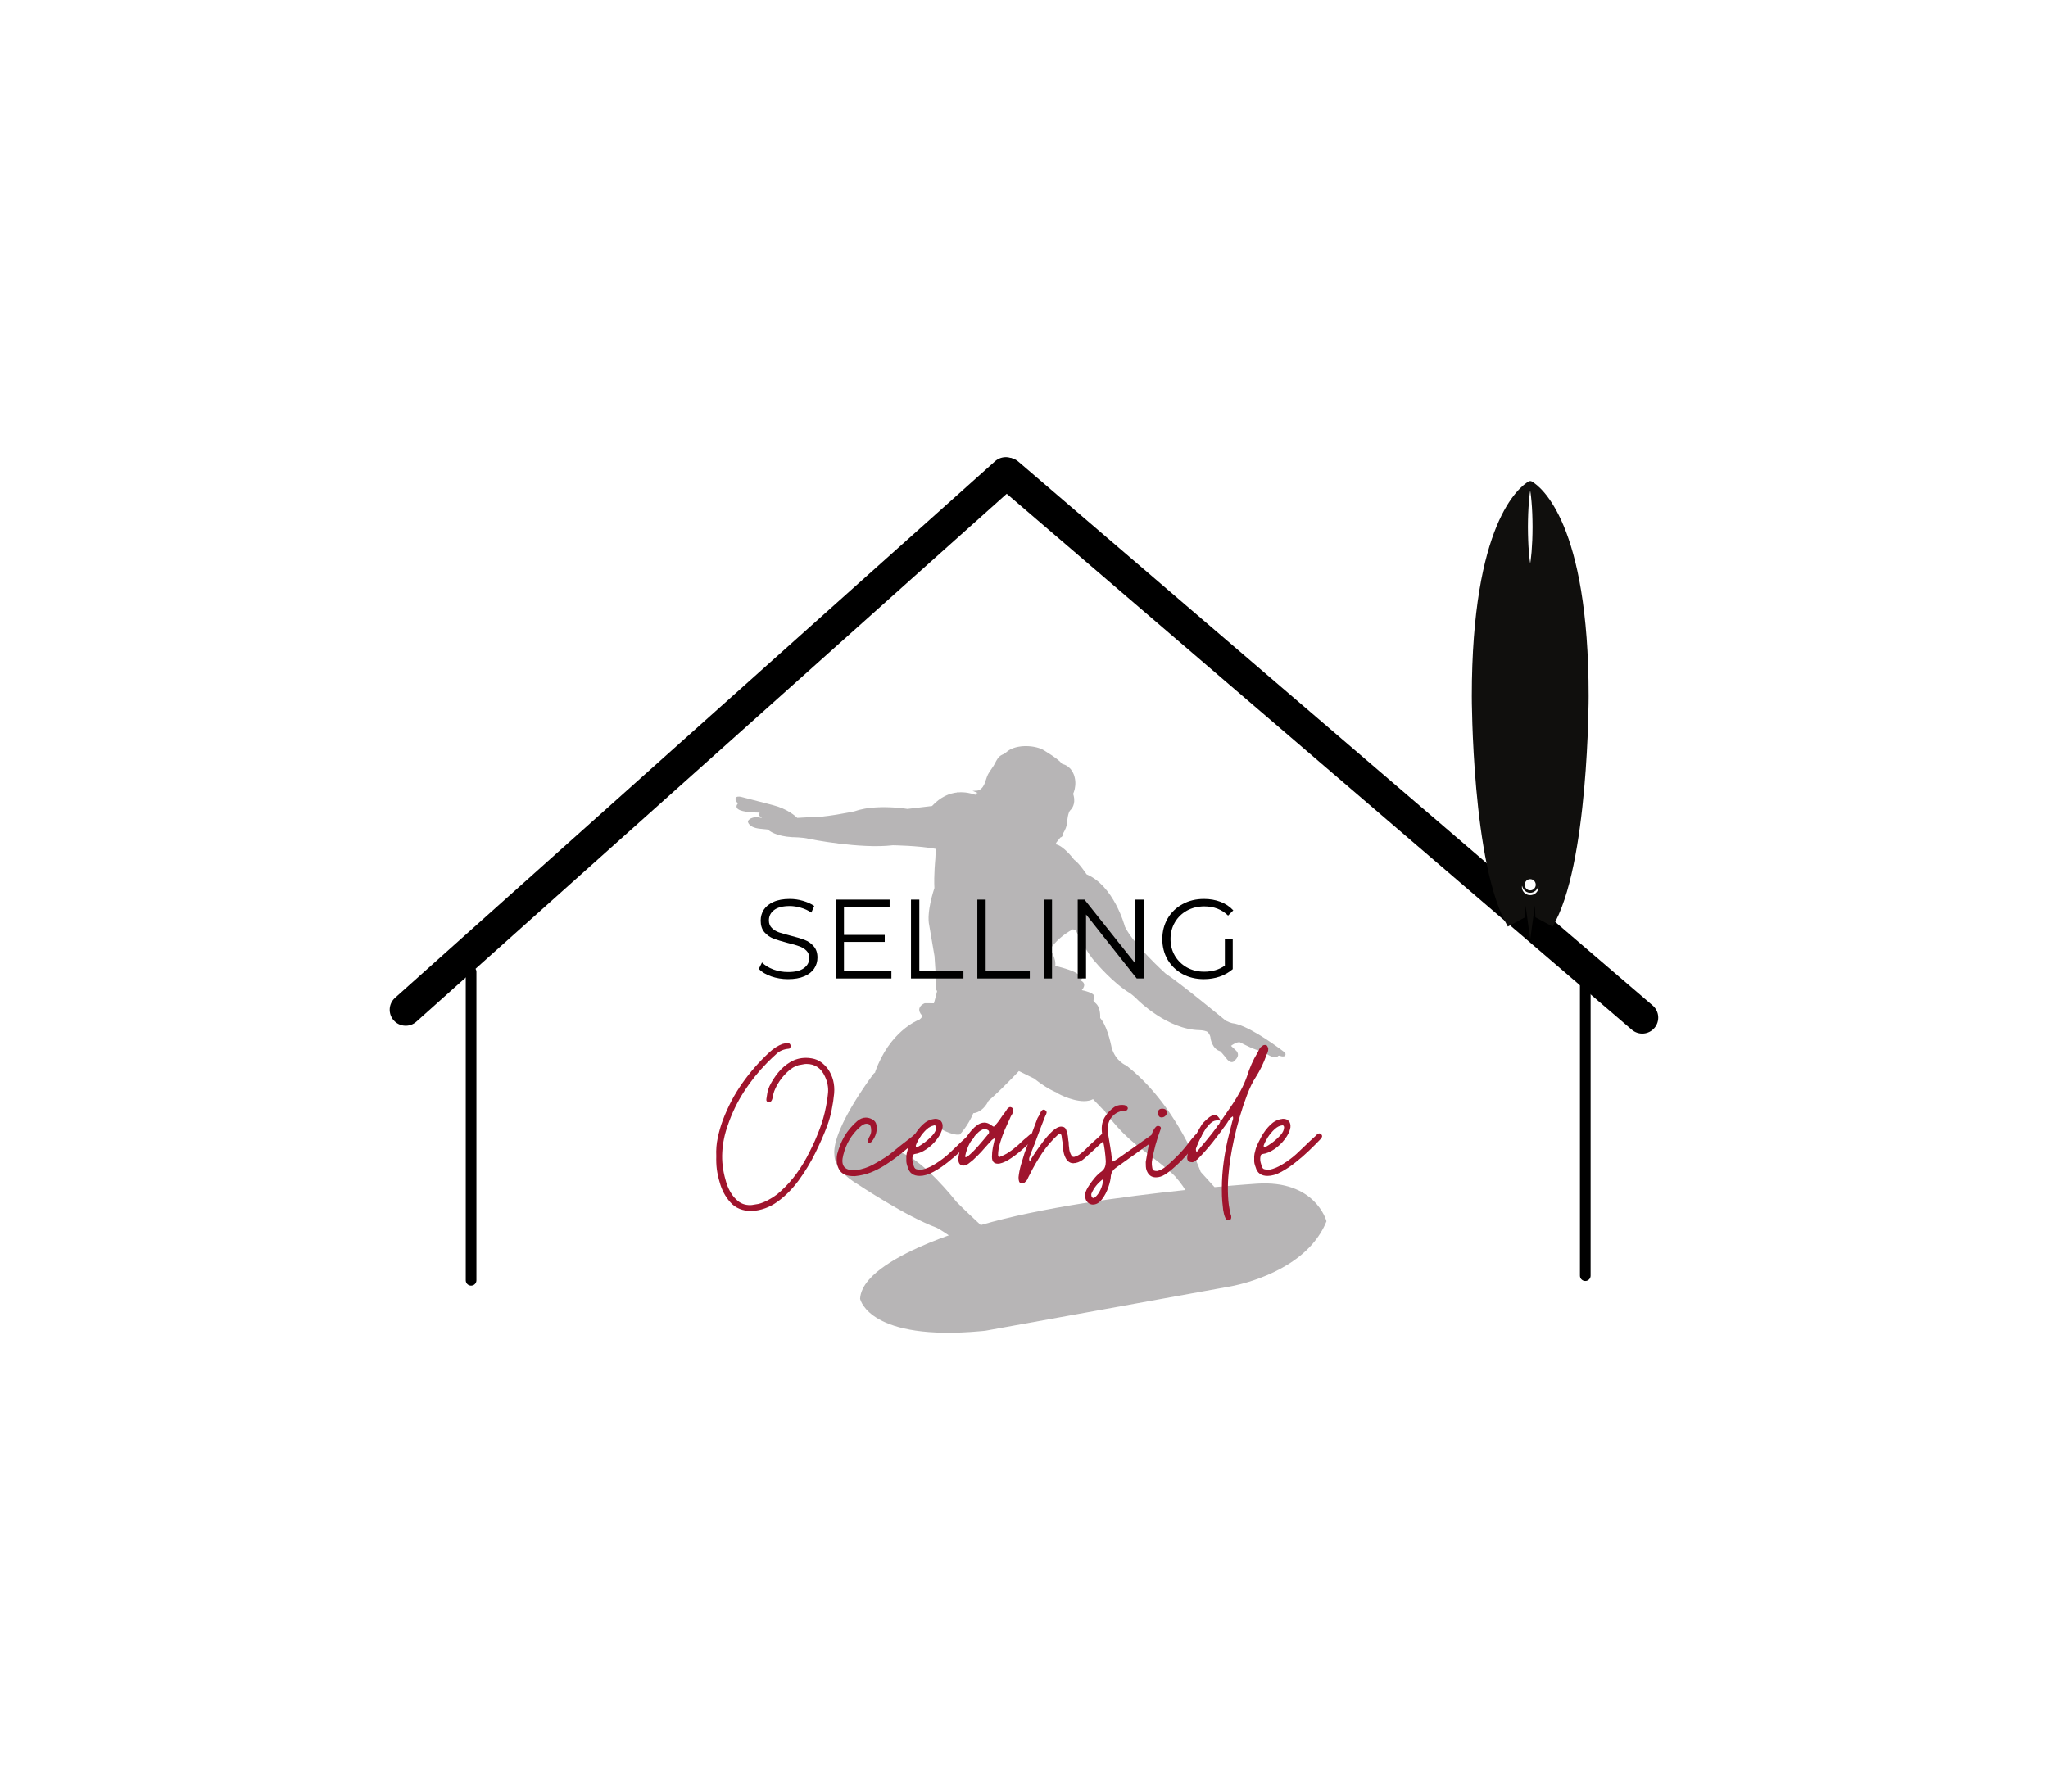 <svg xmlns="http://www.w3.org/2000/svg" xmlns:xlink="http://www.w3.org/1999/xlink" width="384" zoomAndPan="magnify" viewBox="0 0 288 252" height="336" preserveAspectRatio="xMidYMid meet" version="1.0"><defs><filter x="0%" y="0%" width="100%" height="100%" id="109969f47b"><feColorMatrix values="0 0 0 0 1 0 0 0 0 1 0 0 0 0 1 0 0 0 1 0" color-interpolation-filters="sRGB"/></filter><g/><mask id="15f6ed59f0"><g filter="url(#109969f47b)"><rect x="-28.8" width="345.6" fill="#000000" y="-25.2" height="302.4" fill-opacity="0.33"/></g></mask><clipPath id="0cb4f39f1c"><path d="M 0.32 0.648 L 83.57 0.648 L 83.57 84 L 0.32 84 Z M 0.32 0.648 " clip-rule="nonzero"/></clipPath><clipPath id="d3b4f8ecfe"><rect x="0" width="85" y="0" height="85"/></clipPath><clipPath id="c51903517f"><rect x="0" width="75" y="0" height="20"/></clipPath><clipPath id="c57497e44b"><path d="M 77 19 L 87.719 19 L 87.719 28 L 77 28 Z M 77 19 " clip-rule="nonzero"/></clipPath><clipPath id="9092457e6c"><rect x="0" width="88" y="0" height="43"/></clipPath><clipPath id="cad659ed3e"><path d="M 206.906 67.66 L 223.406 67.66 L 223.406 132.16 L 206.906 132.16 Z M 206.906 67.66 " clip-rule="nonzero"/></clipPath></defs><rect x="-28.8" width="345.6" fill="#ffffff" y="-25.2" height="302.4" fill-opacity="1"/><rect x="-28.8" width="345.6" fill="#ffffff" y="-25.2" height="302.4" fill-opacity="1"/><path stroke-linecap="round" transform="matrix(0, -0.75, 0.75, 0, 65.498, 180.835)" fill="none" stroke-linejoin="miter" d="M 0.999 0.998 L 58.858 0.998 " stroke="#000000" stroke-width="2" stroke-opacity="1" stroke-miterlimit="4"/><path stroke-linecap="round" transform="matrix(0, -0.75, 0.75, 0, 222.179, 180.18)" fill="none" stroke-linejoin="miter" d="M 1.001 1.001 L 57.969 1.001 " stroke="#000000" stroke-width="2" stroke-opacity="1" stroke-miterlimit="4"/><path stroke-linecap="round" transform="matrix(0.559, -0.5, 0.5, 0.559, 53.874, 141.854)" fill="none" stroke-linejoin="miter" d="M 3 2.998 L 153.952 2.998 " stroke="#000000" stroke-width="6" stroke-opacity="1" stroke-miterlimit="4"/><g mask="url(#15f6ed59f0)"><g transform="matrix(1, 0, 0, 1, 103, 104)"><g clip-path="url(#d3b4f8ecfe)"><g clip-path="url(#0cb4f39f1c)"><path fill="#231f20" d="M 31.969 55.574 L 32 55.543 C 32.02 55.523 33.125 54.363 33.875 52.578 C 33.926 52.574 34 52.566 34.102 52.543 C 34.543 52.445 35.395 52.086 36.02 50.82 C 36.105 50.746 36.195 50.668 36.285 50.59 C 36.316 50.562 36.348 50.535 36.375 50.508 C 36.438 50.453 36.5 50.395 36.566 50.34 C 36.602 50.309 36.637 50.273 36.672 50.242 C 36.73 50.188 36.793 50.129 36.855 50.07 C 36.891 50.039 36.926 50.008 36.961 49.973 C 37.027 49.914 37.094 49.852 37.156 49.789 C 37.191 49.758 37.223 49.727 37.258 49.695 C 37.336 49.621 37.414 49.547 37.492 49.469 C 37.512 49.453 37.531 49.434 37.551 49.414 C 37.652 49.32 37.75 49.223 37.852 49.125 C 37.867 49.109 37.883 49.09 37.902 49.074 C 37.98 48.996 38.062 48.918 38.141 48.84 C 38.176 48.805 38.211 48.773 38.242 48.738 C 38.305 48.676 38.367 48.617 38.426 48.555 C 38.465 48.52 38.5 48.48 38.539 48.445 C 38.594 48.387 38.652 48.332 38.707 48.273 C 38.746 48.238 38.781 48.199 38.816 48.164 C 38.871 48.109 38.922 48.059 38.973 48.004 C 39.008 47.969 39.047 47.934 39.082 47.895 C 39.129 47.852 39.172 47.805 39.215 47.762 C 39.395 47.574 39.562 47.406 39.711 47.25 C 39.715 47.246 39.723 47.238 39.727 47.234 C 39.902 47.051 40.055 46.895 40.172 46.77 C 40.215 46.727 40.254 46.688 40.285 46.652 L 41.914 47.457 L 42.457 47.723 C 42.594 47.836 43.562 48.633 44.723 49.258 C 44.812 49.309 44.902 49.355 44.996 49.398 C 44.996 49.398 44.996 49.402 44.996 49.402 C 45.086 49.445 45.18 49.492 45.273 49.531 L 45.273 49.535 C 45.367 49.574 45.457 49.617 45.551 49.656 C 45.629 49.688 45.703 49.719 45.777 49.746 L 45.746 49.781 C 45.855 49.887 48.383 51.203 50.141 50.812 C 50.34 50.77 50.527 50.699 50.703 50.605 C 51.234 51.148 51.758 51.691 52.129 52.086 L 52.18 52.043 C 53.051 53.316 54.867 55.656 57.641 57.695 C 57.68 57.727 61.438 60.555 62.262 61.477 C 62.273 61.488 63.332 62.703 63.664 63.371 C 63.664 63.375 63.664 63.383 63.664 63.387 C 55.258 64.266 43.336 65.84 34.918 68.312 C 34.121 67.574 32.387 65.949 31.52 65.066 C 31.508 65.055 31.5 65.043 31.488 65.031 C 31.043 64.465 27.043 59.457 23.957 58.215 C 23.938 58.207 23.922 58.199 23.906 58.188 C 23.895 58.18 23.879 58.176 23.867 58.168 C 23.855 58.156 23.84 58.145 23.828 58.137 C 23.816 58.125 23.805 58.113 23.793 58.105 C 23.781 58.094 23.773 58.082 23.762 58.07 C 23.75 58.055 23.742 58.039 23.73 58.023 C 23.727 58.012 23.719 58 23.715 57.988 C 23.699 57.961 23.688 57.93 23.68 57.898 C 23.645 57.754 23.68 57.605 23.781 57.496 C 24.473 56.699 25.996 55.227 28.387 54.258 C 28.41 54.273 28.438 54.293 28.473 54.312 C 29 54.648 30.824 55.738 31.918 55.582 C 31.918 55.582 31.922 55.582 31.922 55.582 C 31.922 55.582 31.926 55.582 31.926 55.578 Z M 83.523 67.734 C 83.512 67.676 81.938 61.941 73.75 62.492 C 73.672 62.496 71.363 62.648 67.793 62.98 L 65.848 60.836 C 65.805 60.727 65.641 60.277 65.344 59.586 C 65.344 59.578 65.34 59.574 65.34 59.57 C 65.301 59.48 65.262 59.391 65.219 59.293 C 65.211 59.277 65.203 59.258 65.195 59.238 C 65.156 59.148 65.113 59.055 65.07 58.961 C 65.059 58.934 65.051 58.91 65.039 58.887 C 64.996 58.789 64.949 58.691 64.902 58.59 C 64.891 58.562 64.879 58.535 64.863 58.504 C 64.816 58.402 64.77 58.301 64.719 58.191 C 64.703 58.164 64.691 58.133 64.676 58.105 C 64.633 58.012 64.586 57.914 64.539 57.816 C 64.52 57.777 64.5 57.738 64.48 57.695 C 64.43 57.598 64.379 57.496 64.328 57.391 C 64.309 57.355 64.293 57.316 64.273 57.281 C 64.219 57.168 64.16 57.055 64.098 56.938 C 64.078 56.895 64.055 56.852 64.031 56.809 C 63.973 56.691 63.91 56.578 63.848 56.457 C 63.824 56.41 63.801 56.367 63.773 56.32 C 63.711 56.199 63.645 56.078 63.578 55.957 C 63.555 55.91 63.527 55.867 63.504 55.82 C 63.438 55.699 63.371 55.578 63.301 55.453 C 63.273 55.406 63.246 55.363 63.223 55.316 C 63.156 55.203 63.09 55.09 63.023 54.973 C 62.996 54.926 62.969 54.875 62.938 54.828 C 62.867 54.703 62.789 54.578 62.715 54.449 C 62.688 54.406 62.66 54.359 62.633 54.312 C 62.551 54.18 62.469 54.043 62.383 53.906 C 62.352 53.859 62.324 53.812 62.293 53.766 C 62.207 53.625 62.117 53.488 62.027 53.352 C 62 53.305 61.969 53.258 61.938 53.211 C 61.848 53.07 61.75 52.926 61.656 52.785 C 61.629 52.742 61.602 52.699 61.574 52.66 C 61.473 52.512 61.371 52.363 61.27 52.219 C 61.246 52.188 61.223 52.152 61.203 52.121 C 61.102 51.98 61 51.84 60.898 51.699 C 60.879 51.668 60.855 51.637 60.832 51.605 C 60.723 51.453 60.609 51.301 60.492 51.148 C 60.465 51.109 60.438 51.074 60.41 51.035 C 60.293 50.887 60.176 50.734 60.059 50.586 C 60.027 50.547 60 50.508 59.969 50.473 C 59.848 50.32 59.727 50.172 59.602 50.02 C 59.574 49.984 59.547 49.949 59.516 49.914 C 59.387 49.762 59.258 49.609 59.129 49.457 C 59.105 49.43 59.078 49.402 59.055 49.375 C 58.918 49.215 58.777 49.055 58.633 48.895 C 58.621 48.883 58.609 48.871 58.602 48.859 C 58.457 48.703 58.312 48.551 58.168 48.395 C 58.148 48.375 58.129 48.355 58.109 48.34 C 57.965 48.184 57.812 48.031 57.66 47.879 C 57.637 47.855 57.609 47.828 57.582 47.805 C 57.434 47.656 57.281 47.508 57.129 47.363 C 57.098 47.336 57.07 47.309 57.043 47.285 C 56.887 47.141 56.73 46.996 56.57 46.855 C 56.543 46.832 56.516 46.809 56.492 46.785 C 56.324 46.641 56.16 46.496 55.988 46.355 C 55.973 46.34 55.953 46.324 55.934 46.309 C 55.754 46.164 55.574 46.016 55.391 45.875 L 55.355 45.855 C 55.34 45.848 53.883 45.285 53.324 43.355 C 53.324 43.352 53.32 43.34 53.316 43.324 C 53.316 43.32 53.316 43.316 53.316 43.312 C 53.312 43.293 53.309 43.27 53.301 43.242 C 53.301 43.242 53.301 43.238 53.301 43.238 C 53.293 43.207 53.289 43.172 53.277 43.129 C 53.27 43.09 53.262 43.043 53.25 42.992 C 53.25 42.988 53.246 42.984 53.246 42.984 C 53.133 42.461 52.891 41.48 52.516 40.578 C 52.441 40.398 52.359 40.219 52.273 40.051 C 52.23 39.973 52.191 39.891 52.148 39.816 C 52.145 39.812 52.141 39.809 52.141 39.801 C 52.098 39.727 52.055 39.656 52.008 39.586 C 52.008 39.586 52.008 39.582 52.004 39.582 C 51.934 39.469 51.859 39.367 51.781 39.27 C 51.758 39.242 51.734 39.211 51.707 39.184 C 51.711 39.152 51.711 39.121 51.715 39.082 C 51.715 39.078 51.715 39.074 51.715 39.066 C 51.715 39.039 51.715 39.008 51.715 38.98 C 51.715 38.973 51.715 38.961 51.715 38.953 C 51.715 38.918 51.715 38.883 51.715 38.848 C 51.715 38.84 51.715 38.836 51.715 38.828 C 51.711 38.641 51.691 38.422 51.645 38.191 C 51.645 38.188 51.641 38.188 51.641 38.188 C 51.633 38.145 51.621 38.098 51.609 38.055 C 51.609 38.051 51.609 38.047 51.609 38.043 C 51.598 38.004 51.586 37.961 51.574 37.922 C 51.57 37.914 51.566 37.906 51.562 37.895 C 51.551 37.859 51.539 37.824 51.527 37.789 C 51.52 37.777 51.516 37.762 51.512 37.75 C 51.496 37.719 51.484 37.688 51.473 37.656 C 51.461 37.637 51.453 37.621 51.445 37.602 C 51.43 37.578 51.418 37.551 51.406 37.523 C 51.395 37.504 51.379 37.48 51.367 37.461 C 51.352 37.438 51.34 37.418 51.328 37.395 C 51.309 37.371 51.289 37.344 51.273 37.32 C 51.262 37.305 51.25 37.289 51.238 37.273 C 51.203 37.23 51.172 37.191 51.133 37.156 C 51.086 37.105 51.031 37.059 50.973 37.012 C 50.707 36.809 50.754 36.684 50.824 36.496 C 50.875 36.363 50.934 36.199 50.844 36.023 C 50.828 35.992 50.805 35.961 50.781 35.93 C 50.777 35.926 50.773 35.922 50.77 35.918 C 50.742 35.891 50.715 35.863 50.684 35.836 C 50.68 35.836 50.68 35.832 50.676 35.832 C 50.602 35.773 50.504 35.715 50.383 35.66 C 50.328 35.633 50.273 35.609 50.211 35.586 C 50.211 35.586 50.211 35.586 50.207 35.582 C 50.148 35.559 50.082 35.535 50.016 35.512 C 50.008 35.512 50.008 35.508 50 35.508 C 49.934 35.484 49.863 35.461 49.785 35.438 C 49.703 35.41 49.613 35.387 49.52 35.359 L 49.406 35.336 L 49.129 35.273 C 49.434 34.91 49.535 34.59 49.422 34.324 C 49.324 34.09 49.078 33.945 48.82 33.859 C 49.059 33.785 49.176 33.684 49.191 33.551 C 49.223 33.27 48.754 33.066 48.527 32.984 C 48.492 32.957 48.453 32.93 48.414 32.898 C 48.406 32.898 48.402 32.895 48.398 32.891 C 48.395 32.887 48.387 32.883 48.383 32.879 C 48.34 32.855 48.297 32.828 48.246 32.801 C 48.242 32.801 48.242 32.797 48.238 32.797 C 48.23 32.793 48.223 32.789 48.211 32.781 C 48.172 32.762 48.129 32.742 48.086 32.719 C 48.074 32.715 48.066 32.711 48.055 32.703 C 48.047 32.699 48.039 32.695 48.031 32.691 C 47.98 32.668 47.93 32.645 47.875 32.625 C 47.867 32.621 47.855 32.617 47.848 32.613 C 47.832 32.605 47.812 32.598 47.793 32.59 C 47.762 32.578 47.727 32.562 47.691 32.547 C 47.668 32.539 47.648 32.531 47.625 32.523 C 47.605 32.516 47.582 32.508 47.559 32.496 C 47.504 32.477 47.449 32.457 47.395 32.438 C 47.371 32.43 47.352 32.422 47.332 32.414 C 47.316 32.41 47.297 32.402 47.281 32.398 C 47.238 32.383 47.195 32.367 47.152 32.352 C 47.129 32.344 47.105 32.34 47.082 32.332 C 47.023 32.312 46.965 32.293 46.906 32.273 C 46.887 32.266 46.867 32.262 46.848 32.254 C 46.785 32.234 46.727 32.215 46.664 32.199 C 46.645 32.191 46.625 32.188 46.605 32.18 C 46.547 32.164 46.488 32.145 46.43 32.129 C 46.406 32.121 46.387 32.117 46.363 32.109 C 46.309 32.094 46.258 32.078 46.207 32.066 C 46.184 32.059 46.164 32.055 46.141 32.047 C 46.09 32.035 46.043 32.02 45.992 32.008 C 45.977 32.004 45.957 31.996 45.938 31.992 C 45.895 31.98 45.848 31.969 45.805 31.957 C 45.781 31.949 45.762 31.945 45.742 31.941 C 45.738 31.941 45.734 31.938 45.73 31.938 C 45.719 31.934 45.707 31.934 45.695 31.93 C 45.676 31.922 45.656 31.918 45.637 31.914 C 45.629 31.91 45.621 31.91 45.609 31.906 C 45.578 31.898 45.551 31.891 45.523 31.887 C 45.516 31.883 45.508 31.883 45.5 31.879 C 45.496 31.879 45.488 31.875 45.484 31.875 C 45.453 31.867 45.426 31.859 45.402 31.855 C 45.398 31.855 45.395 31.852 45.391 31.852 C 45.41 31.75 45.414 31.637 45.41 31.523 C 45.41 31.445 45.402 31.367 45.391 31.285 C 45.391 31.281 45.391 31.277 45.391 31.273 C 45.379 31.195 45.367 31.117 45.348 31.031 C 45.344 31.023 45.34 31.016 45.34 31.004 C 45.32 30.926 45.301 30.848 45.273 30.766 C 45.266 30.75 45.262 30.73 45.254 30.711 C 45.23 30.637 45.203 30.562 45.172 30.484 C 45.16 30.453 45.145 30.422 45.129 30.391 C 45.102 30.324 45.074 30.258 45.043 30.188 C 45.016 30.137 44.988 30.082 44.961 30.027 C 44.934 29.977 44.91 29.926 44.883 29.871 C 44.82 29.766 44.758 29.652 44.688 29.539 L 44.629 29.574 C 45.391 28.438 46.492 27.457 47.852 26.719 C 47.969 26.746 48.094 26.766 48.234 26.77 C 48.477 27.277 49.863 30.109 51.082 31.367 C 51.105 31.398 53.57 34.324 55.941 35.719 C 55.949 35.723 56.59 36.203 56.992 36.641 C 57.035 36.684 61.172 40.828 65.703 40.898 C 66.059 40.91 66.688 41 66.863 41.199 C 66.867 41.203 67.227 41.59 67.242 42.086 C 67.254 42.145 67.477 43.555 68.594 43.863 C 68.684 43.953 69.012 44.293 69.32 44.691 C 69.367 44.762 69.762 45.387 70.219 45.395 C 70.258 45.395 70.293 45.387 70.332 45.379 C 70.473 45.348 70.598 45.254 70.703 45.094 C 70.785 45.023 71.086 44.738 71.09 44.359 C 71.094 44.109 70.969 43.879 70.727 43.68 L 70.109 43.102 C 70.352 42.918 70.934 42.527 71.371 42.602 C 71.691 42.773 73.746 43.883 74.562 43.84 C 74.809 44.035 75.836 44.816 76.422 44.715 C 76.547 44.691 76.652 44.629 76.727 44.531 L 76.867 44.473 C 77.02 44.531 77.324 44.633 77.539 44.582 C 77.598 44.57 77.648 44.547 77.691 44.508 C 77.754 44.449 77.816 44.332 77.742 44.117 L 77.73 44.082 L 77.699 44.055 C 77.695 44.051 77.68 44.043 77.664 44.027 C 77.66 44.023 77.652 44.02 77.648 44.016 C 77.633 44.004 77.617 43.992 77.594 43.977 C 77.59 43.969 77.582 43.965 77.574 43.961 C 77.551 43.941 77.527 43.922 77.496 43.902 C 77.488 43.895 77.48 43.887 77.469 43.879 C 77.438 43.855 77.406 43.832 77.367 43.805 C 77.359 43.797 77.352 43.789 77.34 43.781 C 77.297 43.75 77.254 43.719 77.207 43.68 C 77.199 43.676 77.191 43.672 77.184 43.664 C 75.848 42.668 72.238 40.109 70.273 39.918 C 70.266 39.918 69.492 39.723 69.141 39.375 C 69.078 39.324 63.02 34.324 60.906 32.93 C 60.863 32.891 56.418 28.871 55.195 26.352 C 55.133 26.117 53.621 20.594 49.801 18.98 C 49.645 18.746 48.738 17.402 48.059 16.93 C 47.898 16.723 46.531 14.953 45.488 14.766 C 45.484 14.762 45.477 14.762 45.469 14.758 L 45.449 14.746 C 45.516 14.562 45.586 14.426 45.656 14.371 C 45.676 14.348 45.875 14.129 46.113 13.805 C 46.141 13.797 46.164 13.789 46.188 13.777 C 46.242 13.758 46.289 13.723 46.332 13.688 C 46.371 13.648 46.402 13.602 46.43 13.559 C 46.477 13.469 46.504 13.379 46.523 13.285 L 46.531 13.258 L 46.52 13.227 C 46.52 13.219 46.516 13.211 46.512 13.203 C 46.797 12.727 47.047 12.168 47.066 11.645 C 47.086 11.285 47.203 10.281 47.5 9.973 C 47.508 9.965 48.152 9.445 48.059 8.355 C 48.059 8.344 48.055 8.328 48.055 8.312 C 48.051 8.258 48.043 8.203 48.031 8.148 C 48.027 8.113 48.02 8.074 48.012 8.039 C 48.004 7.996 47.996 7.957 47.984 7.914 C 47.965 7.828 47.941 7.742 47.91 7.652 C 47.926 7.621 47.938 7.59 47.957 7.547 C 47.988 7.48 48.016 7.395 48.047 7.297 C 48.078 7.199 48.113 7.09 48.137 6.965 C 48.164 6.84 48.188 6.703 48.199 6.559 C 48.223 6.414 48.219 6.258 48.223 6.098 C 48.211 5.941 48.215 5.773 48.18 5.609 C 48.156 5.441 48.109 5.273 48.066 5.105 C 48.004 4.945 47.949 4.781 47.863 4.633 C 47.844 4.594 47.824 4.559 47.805 4.52 C 47.781 4.488 47.762 4.457 47.742 4.426 C 47.738 4.422 47.738 4.418 47.734 4.418 C 47.688 4.348 47.637 4.281 47.59 4.211 C 47.477 4.094 47.379 3.969 47.254 3.883 C 47.195 3.84 47.141 3.793 47.082 3.75 C 47.023 3.719 46.965 3.684 46.906 3.652 C 46.801 3.582 46.684 3.551 46.586 3.516 C 46.508 3.484 46.438 3.469 46.379 3.457 C 45.855 2.844 45.098 2.359 44.395 1.914 C 44.227 1.805 44.059 1.699 43.898 1.594 C 42.652 0.773 39.934 0.652 38.652 1.691 C 38.617 1.719 38.586 1.75 38.551 1.777 C 38.461 1.855 38.375 1.926 38.281 1.984 C 38.207 2.031 38.125 2.066 38.043 2.105 C 37.996 2.125 37.949 2.148 37.902 2.172 C 37.859 2.191 37.816 2.215 37.773 2.242 C 37.367 2.488 37.152 2.91 36.941 3.316 C 36.875 3.441 36.812 3.566 36.742 3.684 C 36.637 3.859 36.516 4.031 36.398 4.199 C 36.234 4.43 36.062 4.672 35.93 4.938 C 35.812 5.18 35.727 5.438 35.645 5.688 C 35.57 5.918 35.492 6.152 35.391 6.367 C 35.207 6.758 34.84 7.188 34.375 7.211 L 33.766 7.242 L 34.332 7.465 C 34.383 7.484 34.43 7.512 34.477 7.543 L 34.035 7.648 L 34.23 7.816 C 33.516 7.559 32.668 7.383 31.758 7.453 L 31.609 7.383 L 31.66 7.461 C 30.5 7.57 29.25 8.094 28.066 9.371 L 24.602 9.781 C 24.594 9.777 24.582 9.777 24.566 9.773 C 24.562 9.773 24.555 9.773 24.551 9.773 C 24.539 9.77 24.523 9.77 24.508 9.766 C 24.5 9.766 24.492 9.762 24.484 9.762 C 24.469 9.762 24.453 9.758 24.434 9.754 C 24.422 9.754 24.41 9.754 24.398 9.75 C 24.379 9.746 24.359 9.746 24.34 9.742 C 24.324 9.738 24.312 9.738 24.297 9.734 C 24.273 9.734 24.246 9.73 24.223 9.727 C 24.207 9.723 24.195 9.723 24.18 9.719 C 24.141 9.715 24.098 9.711 24.055 9.703 C 24.035 9.703 24.016 9.699 23.996 9.699 C 23.969 9.695 23.941 9.691 23.91 9.688 C 23.887 9.684 23.863 9.684 23.836 9.68 C 23.809 9.676 23.777 9.672 23.75 9.672 C 23.723 9.668 23.695 9.664 23.668 9.66 C 23.637 9.66 23.609 9.656 23.578 9.652 C 23.547 9.648 23.52 9.645 23.484 9.645 C 23.457 9.641 23.422 9.637 23.391 9.633 C 23.359 9.633 23.328 9.629 23.297 9.625 C 23.258 9.621 23.219 9.621 23.184 9.617 C 23.125 9.609 23.066 9.605 23.012 9.602 C 22.973 9.602 22.934 9.598 22.895 9.594 C 22.859 9.59 22.82 9.59 22.781 9.586 C 22.746 9.582 22.711 9.582 22.676 9.578 C 22.633 9.578 22.594 9.574 22.555 9.57 C 22.52 9.57 22.48 9.566 22.445 9.566 C 22.402 9.562 22.359 9.562 22.316 9.559 C 22.281 9.559 22.242 9.559 22.207 9.555 C 22.164 9.555 22.117 9.551 22.074 9.551 C 22.035 9.547 21.996 9.547 21.957 9.547 C 21.887 9.543 21.812 9.543 21.738 9.539 C 21.688 9.539 21.641 9.539 21.586 9.539 C 21.543 9.535 21.496 9.535 21.453 9.535 C 21.41 9.535 21.367 9.535 21.324 9.535 C 21.281 9.535 21.234 9.535 21.184 9.535 C 21.145 9.535 21.102 9.535 21.059 9.535 C 21.012 9.539 20.965 9.539 20.918 9.539 C 20.871 9.539 20.828 9.539 20.785 9.543 C 20.738 9.543 20.691 9.543 20.641 9.547 C 20.598 9.547 20.555 9.551 20.508 9.551 C 20.461 9.555 20.414 9.555 20.367 9.559 C 20.316 9.559 20.262 9.562 20.211 9.566 C 20.133 9.57 20.055 9.574 19.977 9.582 C 19.926 9.586 19.875 9.59 19.828 9.594 C 19.781 9.598 19.734 9.602 19.688 9.605 C 19.641 9.609 19.59 9.613 19.543 9.617 C 19.496 9.621 19.449 9.629 19.402 9.633 C 19.355 9.637 19.309 9.645 19.262 9.648 C 19.215 9.656 19.168 9.66 19.121 9.668 C 19.074 9.672 19.023 9.68 18.977 9.688 C 18.93 9.695 18.887 9.699 18.84 9.707 C 18.785 9.715 18.73 9.727 18.68 9.734 C 18.641 9.742 18.602 9.746 18.562 9.754 C 18.066 9.844 17.582 9.965 17.129 10.125 C 17.086 10.133 12.695 11.074 10.496 10.965 L 9.117 11.043 C 8.883 10.812 7.738 9.766 5.68 9.242 L 1.332 8.113 C 1.199 8.074 0.801 7.977 0.574 8.113 C 0.562 8.121 0.551 8.129 0.539 8.137 C 0.516 8.156 0.492 8.176 0.477 8.203 C 0.359 8.379 0.453 8.645 0.758 9.023 C 0.582 9.227 0.531 9.418 0.605 9.594 C 0.863 10.191 2.699 10.297 3.84 10.301 C 3.77 10.367 3.723 10.445 3.723 10.547 C 3.727 10.73 3.91 10.906 4.164 11.059 C 3.625 10.93 2.637 10.805 2.191 11.465 L 2.168 11.5 L 2.172 11.547 C 2.172 11.582 2.242 12.465 4.086 12.59 L 4.977 12.68 C 5.172 12.863 6.113 13.629 8.426 13.758 C 8.441 13.758 9.941 13.762 10.793 14 C 10.863 14.016 17.938 15.438 22.555 14.895 C 22.602 14.895 26.141 14.941 28.598 15.402 L 28.531 16.82 C 28.527 16.844 28.301 19.227 28.402 20.906 C 28.289 21.242 27.266 24.336 27.676 26.168 L 28.414 30.484 C 28.418 30.52 28.648 33.625 28.648 35.113 C 28.648 35.125 28.648 35.137 28.648 35.145 C 28.648 35.152 28.648 35.16 28.648 35.168 L 28.648 35.199 L 28.664 35.23 C 28.664 35.234 28.703 35.301 28.773 35.398 C 28.77 35.418 28.766 35.453 28.758 35.488 C 28.754 35.5 28.754 35.512 28.75 35.523 C 28.742 35.555 28.734 35.59 28.727 35.629 C 28.723 35.641 28.719 35.656 28.715 35.672 C 28.707 35.711 28.695 35.758 28.684 35.805 C 28.676 35.836 28.668 35.867 28.66 35.898 C 28.656 35.922 28.648 35.945 28.645 35.969 C 28.605 36.109 28.566 36.262 28.523 36.422 C 28.465 36.648 28.398 36.887 28.332 37.121 L 27.051 37.109 L 27.031 37.117 C 27.004 37.125 26.414 37.348 26.289 37.844 C 26.215 38.145 26.328 38.469 26.637 38.816 C 26.645 38.82 26.68 38.859 26.676 38.93 C 26.668 39.008 26.613 39.168 26.301 39.406 C 25.98 39.527 22.094 41.105 20.09 46.723 L 20.051 46.836 L 20.086 46.852 C 19.984 46.902 19.895 46.973 19.828 47.062 C 19.797 47.105 19.762 47.152 19.727 47.199 C 19.699 47.234 19.676 47.273 19.648 47.309 C 19.648 47.309 19.645 47.309 19.645 47.312 C 19.641 47.316 19.641 47.316 19.637 47.32 C 19.527 47.473 19.402 47.645 19.27 47.836 C 19.262 47.844 19.254 47.855 19.246 47.863 C 19.199 47.93 19.152 48 19.102 48.07 C 19.086 48.09 19.074 48.109 19.059 48.133 C 19.012 48.195 18.969 48.262 18.918 48.328 C 18.898 48.359 18.879 48.391 18.859 48.418 C 18.812 48.48 18.77 48.547 18.723 48.613 C 18.699 48.648 18.676 48.684 18.648 48.723 C 18.605 48.785 18.562 48.848 18.52 48.914 C 18.488 48.957 18.461 49 18.434 49.039 C 18.391 49.105 18.348 49.168 18.305 49.23 C 18.27 49.281 18.234 49.336 18.199 49.391 C 18.16 49.449 18.121 49.504 18.086 49.562 C 18.023 49.656 17.961 49.75 17.898 49.848 C 17.871 49.891 17.84 49.938 17.809 49.984 C 17.75 50.078 17.691 50.172 17.629 50.266 C 17.605 50.305 17.578 50.348 17.551 50.387 C 17.5 50.473 17.449 50.555 17.395 50.637 C 17.367 50.684 17.34 50.727 17.312 50.773 C 17.262 50.855 17.211 50.938 17.16 51.02 C 17.133 51.066 17.102 51.117 17.074 51.164 C 17.023 51.246 16.977 51.328 16.926 51.406 C 16.898 51.457 16.867 51.508 16.84 51.559 C 16.789 51.641 16.742 51.723 16.691 51.805 C 16.664 51.855 16.633 51.906 16.605 51.957 C 16.559 52.039 16.508 52.125 16.461 52.207 C 16.434 52.258 16.406 52.309 16.379 52.359 C 16.332 52.445 16.281 52.531 16.234 52.617 C 16.207 52.664 16.184 52.715 16.156 52.762 C 16.109 52.852 16.059 52.941 16.012 53.031 C 15.988 53.078 15.965 53.125 15.938 53.172 C 15.891 53.266 15.84 53.359 15.793 53.457 C 15.773 53.496 15.75 53.535 15.73 53.578 C 15.676 53.688 15.621 53.801 15.566 53.91 C 15.555 53.934 15.543 53.961 15.531 53.984 C 15.402 54.258 15.277 54.531 15.164 54.801 C 15.152 54.828 15.141 54.859 15.125 54.887 C 15.082 54.992 15.039 55.094 15 55.195 C 14.984 55.238 14.969 55.281 14.953 55.324 C 14.918 55.41 14.883 55.5 14.852 55.586 C 14.836 55.633 14.816 55.68 14.801 55.73 C 14.773 55.809 14.746 55.891 14.719 55.969 C 14.703 56.02 14.688 56.07 14.672 56.117 C 14.648 56.195 14.625 56.27 14.602 56.344 C 14.59 56.395 14.574 56.445 14.559 56.496 C 14.539 56.57 14.523 56.641 14.504 56.711 C 14.492 56.762 14.48 56.812 14.469 56.863 C 14.453 56.93 14.438 57 14.426 57.07 C 14.414 57.117 14.406 57.168 14.398 57.215 C 14.387 57.285 14.375 57.352 14.367 57.418 C 14.359 57.465 14.355 57.508 14.348 57.555 C 14.34 57.621 14.336 57.688 14.332 57.754 C 14.328 57.797 14.324 57.84 14.32 57.883 C 14.316 57.953 14.32 58.023 14.32 58.09 C 14.32 58.125 14.316 58.16 14.32 58.191 C 14.324 58.293 14.328 58.391 14.34 58.488 C 14.332 58.691 14.328 60.648 17.668 62.605 C 17.734 62.652 24.379 67.078 28.703 68.68 C 28.719 68.684 28.738 68.691 28.754 68.703 C 28.898 68.781 29.621 69.184 30.426 69.758 C 27.098 70.941 21.637 73.199 19.211 75.977 C 18.43 76.871 18.004 77.77 17.953 78.648 L 17.953 78.684 C 18.008 78.93 19.426 84.652 34.938 83.238 C 35.141 83.223 35.344 83.203 35.551 83.18 L 69.965 76.953 C 70.039 76.941 77.414 75.723 81.539 71 C 82.391 70.023 83.059 68.953 83.52 67.82 L 83.535 67.777 L 83.523 67.734 " fill-opacity="1" fill-rule="nonzero"/></g></g></g></g><path stroke-linecap="round" transform="matrix(-0.569, -0.488, 0.488, -0.569, 231.186, 146.306)" fill="none" stroke-linejoin="miter" d="M 3.003 2.999 L 159.763 2.997 " stroke="#000000" stroke-width="6" stroke-opacity="1" stroke-miterlimit="4"/><g transform="matrix(1, 0, 0, 1, 105, 122)"><g clip-path="url(#c51903517f)"><g fill="#000000" fill-opacity="1"><g transform="translate(0.955, 15.629)"><g><path d="M 4.859 0.094 C 4.035 0.094 3.242 -0.035 2.484 -0.297 C 1.734 -0.566 1.156 -0.914 0.75 -1.344 L 1.203 -2.25 C 1.609 -1.844 2.141 -1.516 2.797 -1.266 C 3.461 -1.023 4.148 -0.906 4.859 -0.906 C 5.859 -0.906 6.602 -1.086 7.094 -1.453 C 7.594 -1.816 7.844 -2.289 7.844 -2.875 C 7.844 -3.312 7.707 -3.66 7.438 -3.922 C 7.164 -4.191 6.832 -4.395 6.438 -4.531 C 6.051 -4.676 5.508 -4.832 4.812 -5 C 3.977 -5.219 3.312 -5.422 2.812 -5.609 C 2.32 -5.805 1.898 -6.102 1.547 -6.5 C 1.191 -6.906 1.016 -7.453 1.016 -8.141 C 1.016 -8.703 1.16 -9.211 1.453 -9.672 C 1.754 -10.129 2.207 -10.492 2.812 -10.766 C 3.426 -11.047 4.191 -11.188 5.109 -11.188 C 5.734 -11.188 6.348 -11.098 6.953 -10.922 C 7.566 -10.742 8.098 -10.504 8.547 -10.203 L 8.141 -9.266 C 7.68 -9.578 7.188 -9.805 6.656 -9.953 C 6.125 -10.109 5.609 -10.188 5.109 -10.188 C 4.129 -10.188 3.395 -10 2.906 -9.625 C 2.414 -9.25 2.172 -8.766 2.172 -8.172 C 2.172 -7.734 2.305 -7.379 2.578 -7.109 C 2.848 -6.836 3.188 -6.629 3.594 -6.484 C 4 -6.348 4.547 -6.191 5.234 -6.016 C 6.047 -5.816 6.703 -5.617 7.203 -5.422 C 7.703 -5.234 8.125 -4.938 8.469 -4.531 C 8.82 -4.133 9 -3.602 9 -2.938 C 9 -2.375 8.848 -1.863 8.547 -1.406 C 8.242 -0.945 7.781 -0.582 7.156 -0.312 C 6.539 -0.039 5.773 0.094 4.859 0.094 Z M 4.859 0.094 "/></g></g></g><g fill="#000000" fill-opacity="1"><g transform="translate(10.697, 15.629)"><g><path d="M 9.656 -1.016 L 9.656 0 L 1.812 0 L 1.812 -11.094 L 9.406 -11.094 L 9.406 -10.078 L 2.984 -10.078 L 2.984 -6.125 L 8.719 -6.125 L 8.719 -5.141 L 2.984 -5.141 L 2.984 -1.016 Z M 9.656 -1.016 "/></g></g></g><g fill="#000000" fill-opacity="1"><g transform="translate(21.296, 15.629)"><g><path d="M 1.812 -11.094 L 2.984 -11.094 L 2.984 -1.016 L 9.188 -1.016 L 9.188 0 L 1.812 0 Z M 1.812 -11.094 "/></g></g></g><g fill="#000000" fill-opacity="1"><g transform="translate(30.626, 15.629)"><g><path d="M 1.812 -11.094 L 2.984 -11.094 L 2.984 -1.016 L 9.188 -1.016 L 9.188 0 L 1.812 0 Z M 1.812 -11.094 "/></g></g></g><g fill="#000000" fill-opacity="1"><g transform="translate(39.957, 15.629)"><g><path d="M 1.812 -11.094 L 2.984 -11.094 L 2.984 0 L 1.812 0 Z M 1.812 -11.094 "/></g></g></g><g fill="#000000" fill-opacity="1"><g transform="translate(44.742, 15.629)"><g><path d="M 11.078 -11.094 L 11.078 0 L 10.109 0 L 2.984 -9 L 2.984 0 L 1.812 0 L 1.812 -11.094 L 2.766 -11.094 L 9.922 -2.094 L 9.922 -11.094 Z M 11.078 -11.094 "/></g></g></g><g fill="#000000" fill-opacity="1"><g transform="translate(57.621, 15.629)"><g><path d="M 9.625 -5.547 L 10.734 -5.547 L 10.734 -1.312 C 10.223 -0.863 9.613 -0.516 8.906 -0.266 C 8.195 -0.023 7.453 0.094 6.672 0.094 C 5.555 0.094 4.555 -0.145 3.672 -0.625 C 2.785 -1.113 2.086 -1.785 1.578 -2.641 C 1.078 -3.504 0.828 -4.473 0.828 -5.547 C 0.828 -6.609 1.078 -7.57 1.578 -8.438 C 2.086 -9.301 2.785 -9.973 3.672 -10.453 C 4.555 -10.941 5.562 -11.188 6.688 -11.188 C 7.531 -11.188 8.305 -11.051 9.016 -10.781 C 9.723 -10.508 10.32 -10.109 10.812 -9.578 L 10.078 -8.844 C 9.203 -9.707 8.086 -10.141 6.734 -10.141 C 5.836 -10.141 5.023 -9.941 4.297 -9.547 C 3.578 -9.148 3.008 -8.598 2.594 -7.891 C 2.188 -7.191 1.984 -6.41 1.984 -5.547 C 1.984 -4.68 2.188 -3.898 2.594 -3.203 C 3.008 -2.504 3.578 -1.953 4.297 -1.547 C 5.016 -1.148 5.82 -0.953 6.719 -0.953 C 7.852 -0.953 8.82 -1.238 9.625 -1.812 Z M 9.625 -5.547 "/></g></g></g><g fill="#000000" fill-opacity="1"><g transform="translate(69.867, 15.629)"><g/></g></g></g></g><g transform="matrix(1, 0, 0, 1, 99, 138)"><g clip-path="url(#9092457e6c)"><g fill="#9f142d" fill-opacity="1"><g transform="translate(1.726, 28.791)"><g><path d="M 4.969 3.547 C 3.707 3.547 2.719 3.145 2 2.344 C 1.281 1.551 0.77 0.594 0.469 -0.531 C 0.289 -1.125 0.16 -1.719 0.078 -2.312 C 0.004 -2.906 -0.02 -3.523 0 -4.172 C -0.039 -5.047 0.023 -5.898 0.203 -6.734 C 0.379 -7.578 0.617 -8.41 0.922 -9.234 C 1.629 -11.109 2.535 -12.832 3.641 -14.406 C 4.742 -15.977 6.02 -17.438 7.469 -18.781 C 8.07 -19.332 8.68 -19.723 9.297 -19.953 C 9.473 -19.992 9.609 -20.023 9.703 -20.047 C 9.805 -20.066 9.945 -20.078 10.125 -20.078 C 10.32 -20.035 10.43 -19.914 10.453 -19.719 C 10.453 -19.426 10.363 -19.281 10.188 -19.281 C 9.5 -19.219 8.938 -18.988 8.5 -18.594 C 8.062 -18.195 7.617 -17.773 7.172 -17.328 C 5.922 -16.055 4.828 -14.691 3.891 -13.234 C 2.953 -11.773 2.195 -10.207 1.625 -8.531 C 1.176 -7.281 0.914 -6.016 0.844 -4.734 C 0.77 -3.453 0.922 -2.16 1.297 -0.859 C 1.441 -0.266 1.664 0.301 1.969 0.844 C 2.27 1.383 2.648 1.832 3.109 2.188 C 3.566 2.539 4.117 2.719 4.766 2.719 C 4.922 2.719 5.098 2.695 5.297 2.656 C 5.492 2.625 5.711 2.586 5.953 2.547 C 6.391 2.43 6.82 2.258 7.25 2.031 C 7.688 1.801 8.113 1.531 8.531 1.219 C 10.164 -0.125 11.555 -1.852 12.703 -3.969 C 12.984 -4.5 13.25 -5.023 13.5 -5.547 C 13.758 -6.078 14 -6.617 14.219 -7.172 C 14.664 -8.234 15.008 -9.273 15.25 -10.297 C 15.488 -11.328 15.645 -12.258 15.719 -13.094 C 15.781 -13.863 15.633 -14.625 15.281 -15.375 C 14.75 -16.551 13.879 -17.141 12.672 -17.141 C 12.516 -17.141 12.348 -17.117 12.172 -17.078 C 11.992 -17.047 11.797 -17.008 11.578 -16.969 C 11.047 -16.832 10.508 -16.504 9.969 -15.984 C 9.426 -15.473 8.969 -14.891 8.594 -14.234 C 8.219 -13.586 8 -12.988 7.938 -12.438 C 7.914 -12.352 7.895 -12.273 7.875 -12.203 C 7.852 -12.141 7.832 -12.086 7.812 -12.047 C 7.719 -11.848 7.582 -11.75 7.406 -11.75 C 7.125 -11.789 7.004 -11.941 7.047 -12.203 C 7.086 -12.516 7.133 -12.816 7.188 -13.109 C 7.25 -13.41 7.344 -13.703 7.469 -13.984 C 7.801 -14.672 8.211 -15.316 8.703 -15.922 C 9.203 -16.535 9.781 -17.035 10.438 -17.422 C 11.102 -17.805 11.828 -18 12.609 -18 C 12.734 -18 12.863 -17.992 13 -17.984 C 13.133 -17.973 13.281 -17.953 13.438 -17.922 C 13.938 -17.836 14.367 -17.66 14.734 -17.391 C 15.098 -17.129 15.426 -16.801 15.719 -16.406 C 16.395 -15.414 16.68 -14.281 16.578 -13 C 16.504 -12.227 16.391 -11.461 16.234 -10.703 C 16.086 -9.941 15.879 -9.195 15.609 -8.469 C 15.172 -7.281 14.613 -6.004 13.938 -4.641 C 13.27 -3.285 12.488 -1.992 11.594 -0.766 C 10.695 0.453 9.695 1.457 8.594 2.25 C 7.5 3.039 6.289 3.473 4.969 3.547 Z M 4.969 3.547 "/></g></g></g><g fill="#9f142d" fill-opacity="1"><g transform="translate(18.991, 28.791)"><g><path d="M 2.078 -1.359 C 1.148 -1.359 0.504 -1.602 0.141 -2.094 C -0.211 -2.594 -0.367 -3.195 -0.328 -3.906 C -0.328 -4.008 -0.32 -4.098 -0.312 -4.172 C -0.301 -4.254 -0.285 -4.344 -0.266 -4.438 C -0.023 -5.363 0.316 -6.211 0.766 -6.984 C 1.223 -7.754 1.816 -8.457 2.547 -9.094 C 2.941 -9.426 3.348 -9.594 3.766 -9.594 C 4.078 -9.594 4.391 -9.504 4.703 -9.328 C 5.023 -9.148 5.211 -8.883 5.266 -8.531 C 5.391 -7.695 5.164 -6.926 4.594 -6.219 C 4.551 -6.156 4.461 -6.098 4.328 -6.047 C 4.305 -6.047 4.297 -6.047 4.297 -6.047 C 4.297 -6.023 4.285 -6.016 4.266 -6.016 C 4.109 -6.016 4.031 -6.082 4.031 -6.219 C 4.008 -6.332 4.035 -6.441 4.109 -6.547 C 4.129 -6.586 4.148 -6.633 4.172 -6.688 C 4.191 -6.75 4.211 -6.801 4.234 -6.844 C 4.348 -7.02 4.43 -7.211 4.484 -7.422 C 4.535 -7.629 4.539 -7.848 4.5 -8.078 C 4.457 -8.516 4.25 -8.734 3.875 -8.734 C 3.695 -8.734 3.523 -8.68 3.359 -8.578 C 3.191 -8.484 3.051 -8.379 2.938 -8.266 C 1.77 -7.234 0.988 -5.922 0.594 -4.328 C 0.219 -2.898 0.711 -2.188 2.078 -2.188 C 2.172 -2.188 2.238 -2.195 2.281 -2.219 C 2.32 -2.219 2.359 -2.219 2.391 -2.219 C 2.43 -2.219 2.461 -2.219 2.484 -2.219 C 3.254 -2.32 4.023 -2.578 4.797 -2.984 C 5.566 -3.398 6.258 -3.816 6.875 -4.234 C 7.164 -4.453 7.445 -4.676 7.719 -4.906 C 8 -5.145 8.281 -5.375 8.562 -5.594 C 8.852 -5.812 9.133 -6.031 9.406 -6.25 C 9.688 -6.469 9.969 -6.688 10.25 -6.906 C 10.301 -6.957 10.352 -7.004 10.406 -7.047 C 10.457 -7.086 10.504 -7.129 10.547 -7.172 C 10.598 -7.223 10.648 -7.266 10.703 -7.297 C 10.754 -7.328 10.801 -7.352 10.844 -7.375 C 10.977 -7.414 11.047 -7.438 11.047 -7.438 C 11.18 -7.438 11.281 -7.383 11.344 -7.281 C 11.457 -7.145 11.457 -6.977 11.344 -6.781 C 11.32 -6.738 11.281 -6.68 11.219 -6.609 C 11.195 -6.586 11.164 -6.562 11.125 -6.531 C 11.094 -6.5 11.066 -6.473 11.047 -6.453 C 10.316 -5.836 9.582 -5.227 8.844 -4.625 C 8.102 -4.031 7.328 -3.469 6.516 -2.938 C 5.828 -2.5 5.141 -2.145 4.453 -1.875 C 3.773 -1.613 3.039 -1.441 2.25 -1.359 Z M 2.078 -1.359 "/></g></g></g><g fill="#9f142d" fill-opacity="1"><g transform="translate(28.782, 28.791)"><g><path d="M 1.547 -1.391 C 0.648 -1.391 0.094 -1.797 -0.125 -2.609 C -0.195 -2.785 -0.254 -2.973 -0.297 -3.172 C -0.336 -3.367 -0.348 -3.555 -0.328 -3.734 C -0.348 -4.023 -0.332 -4.289 -0.281 -4.531 C -0.227 -4.77 -0.164 -5.016 -0.094 -5.266 C 0.102 -5.785 0.367 -6.348 0.703 -6.953 C 1.047 -7.566 1.453 -8.102 1.922 -8.562 C 2.398 -9.031 2.926 -9.305 3.5 -9.391 C 3.57 -9.391 3.617 -9.398 3.641 -9.422 C 3.66 -9.422 3.68 -9.422 3.703 -9.422 C 3.723 -9.422 3.742 -9.422 3.766 -9.422 C 4.098 -9.422 4.359 -9.312 4.547 -9.094 C 4.734 -8.875 4.805 -8.578 4.766 -8.203 C 4.672 -7.672 4.41 -7.125 3.984 -6.562 C 3.555 -6 3.055 -5.523 2.484 -5.141 C 1.91 -4.754 1.359 -4.531 0.828 -4.469 C 0.672 -4.426 0.582 -4.328 0.562 -4.172 C 0.477 -3.816 0.508 -3.43 0.656 -3.016 C 0.727 -2.641 0.859 -2.414 1.047 -2.344 C 1.234 -2.281 1.477 -2.25 1.781 -2.25 C 2.445 -2.383 3.125 -2.676 3.812 -3.125 C 4.508 -3.57 5.102 -4.02 5.594 -4.469 C 5.789 -4.645 5.988 -4.832 6.188 -5.031 C 6.383 -5.227 6.582 -5.414 6.781 -5.594 C 6.957 -5.77 7.145 -5.953 7.344 -6.141 C 7.539 -6.328 7.738 -6.508 7.938 -6.688 C 7.977 -6.727 8.031 -6.773 8.094 -6.828 C 8.164 -6.879 8.223 -6.93 8.266 -6.984 C 8.305 -7.023 8.352 -7.07 8.406 -7.125 C 8.469 -7.188 8.52 -7.238 8.562 -7.281 C 8.676 -7.344 8.766 -7.375 8.828 -7.375 C 8.922 -7.375 9 -7.344 9.062 -7.281 C 9.238 -7.125 9.27 -6.957 9.156 -6.781 C 9.133 -6.719 9.047 -6.609 8.891 -6.453 C 8.492 -6.035 8 -5.539 7.406 -4.969 C 6.812 -4.395 6.172 -3.836 5.484 -3.297 C 4.805 -2.754 4.125 -2.301 3.438 -1.938 C 2.758 -1.57 2.129 -1.391 1.547 -1.391 Z M 1.25 -5.453 C 1.539 -5.609 1.891 -5.836 2.297 -6.141 C 2.703 -6.453 3.066 -6.789 3.391 -7.156 C 3.711 -7.52 3.875 -7.879 3.875 -8.234 C 3.852 -8.453 3.754 -8.539 3.578 -8.5 C 3.223 -8.457 2.867 -8.27 2.516 -7.938 C 2.16 -7.602 1.848 -7.227 1.578 -6.812 C 1.316 -6.395 1.125 -6.008 1 -5.656 C 1 -5.539 1.02 -5.484 1.062 -5.484 C 1.164 -5.441 1.227 -5.43 1.25 -5.453 Z M 1.25 -5.453 "/></g></g></g><g fill="#9f142d" fill-opacity="1"><g transform="translate(36.323, 28.791)"><g><path d="M 0.172 -2.844 C -0.273 -2.844 -0.52 -3.109 -0.562 -3.641 C -0.562 -4.117 -0.457 -4.633 -0.25 -5.188 C -0.039 -5.738 0.223 -6.27 0.547 -6.781 C 0.867 -7.289 1.191 -7.707 1.516 -8.031 C 1.609 -8.145 1.773 -8.289 2.016 -8.469 C 2.367 -8.75 2.734 -8.891 3.109 -8.891 C 3.441 -8.891 3.773 -8.758 4.109 -8.5 C 4.273 -8.383 4.375 -8.328 4.406 -8.328 C 4.469 -8.328 4.566 -8.414 4.703 -8.594 C 4.805 -8.707 4.906 -8.828 5 -8.953 C 5.102 -9.086 5.203 -9.223 5.297 -9.359 C 5.379 -9.492 5.469 -9.625 5.562 -9.75 C 5.664 -9.883 5.766 -10.02 5.859 -10.156 C 5.898 -10.195 5.941 -10.25 5.984 -10.312 C 6.023 -10.383 6.07 -10.453 6.125 -10.516 C 6.164 -10.555 6.203 -10.609 6.234 -10.672 C 6.266 -10.742 6.301 -10.801 6.344 -10.844 C 6.5 -11 6.633 -11.078 6.75 -11.078 C 6.75 -11.078 6.816 -11.055 6.953 -11.016 C 7.172 -10.879 7.223 -10.66 7.109 -10.359 C 7.086 -10.266 7.062 -10.18 7.031 -10.109 C 7 -10.047 6.957 -9.984 6.906 -9.922 C 6.82 -9.766 6.75 -9.609 6.688 -9.453 C 6.488 -9.035 6.254 -8.52 5.984 -7.906 C 5.723 -7.289 5.5 -6.664 5.312 -6.031 C 5.125 -5.406 5.031 -4.848 5.031 -4.359 C 5.031 -4.16 5.094 -4.062 5.219 -4.062 C 5.289 -4.062 5.336 -4.078 5.359 -4.109 C 5.516 -4.172 5.66 -4.234 5.797 -4.297 C 5.941 -4.367 6.094 -4.445 6.25 -4.531 C 6.445 -4.664 6.648 -4.801 6.859 -4.938 C 7.066 -5.082 7.27 -5.242 7.469 -5.422 C 7.625 -5.535 7.77 -5.656 7.906 -5.781 C 8.039 -5.914 8.172 -6.039 8.297 -6.156 C 8.547 -6.395 8.812 -6.625 9.094 -6.844 C 9.133 -6.883 9.18 -6.926 9.234 -6.969 C 9.297 -7.02 9.348 -7.066 9.391 -7.109 C 9.43 -7.148 9.52 -7.219 9.656 -7.312 C 9.695 -7.332 9.727 -7.348 9.75 -7.359 C 9.781 -7.367 9.805 -7.375 9.828 -7.375 C 9.91 -7.375 9.988 -7.344 10.062 -7.281 C 10.207 -7.188 10.25 -7.02 10.188 -6.781 C 10.164 -6.758 10.156 -6.742 10.156 -6.734 C 10.156 -6.723 10.145 -6.707 10.125 -6.688 C 10.102 -6.664 10.078 -6.641 10.047 -6.609 C 10.023 -6.586 10.004 -6.566 9.984 -6.547 C 9.68 -6.242 9.242 -5.832 8.672 -5.312 C 8.098 -4.789 7.504 -4.32 6.891 -3.906 C 6.285 -3.488 5.754 -3.234 5.297 -3.141 C 5.242 -3.117 5.145 -3.109 5 -3.109 C 4.445 -3.109 4.172 -3.426 4.172 -4.062 C 4.172 -4.508 4.211 -4.953 4.297 -5.391 C 4.391 -5.828 4.488 -6.27 4.594 -6.719 C 4.352 -6.602 4.191 -6.492 4.109 -6.391 C 4.055 -6.316 4 -6.25 3.938 -6.188 C 3.875 -6.125 3.816 -6.066 3.766 -6.016 C 3.391 -5.578 3.016 -5.156 2.641 -4.75 C 2.266 -4.344 1.867 -3.953 1.453 -3.578 C 1.297 -3.441 1.098 -3.285 0.859 -3.109 C 0.617 -2.93 0.391 -2.844 0.172 -2.844 Z M 0.469 -4.031 C 0.594 -4.031 0.691 -4.066 0.766 -4.141 C 1.285 -4.578 1.773 -5.062 2.234 -5.594 C 2.703 -6.125 3.16 -6.664 3.609 -7.219 C 3.629 -7.238 3.648 -7.258 3.672 -7.281 C 3.691 -7.301 3.711 -7.332 3.734 -7.375 C 3.805 -7.594 3.766 -7.75 3.609 -7.844 C 3.43 -7.945 3.273 -8 3.141 -8 C 3.035 -8 2.898 -7.953 2.734 -7.859 C 2.566 -7.773 2.438 -7.691 2.344 -7.609 C 1.312 -6.703 0.66 -5.535 0.391 -4.109 L 0.438 -4.062 C 0.457 -4.062 0.469 -4.051 0.469 -4.031 Z M 0.469 -4.031 "/></g></g></g><g fill="#9f142d" fill-opacity="1"><g transform="translate(44.889, 28.791)"><g><path d="M -0.172 -0.328 C -0.43 -0.328 -0.582 -0.484 -0.625 -0.797 C -0.645 -0.859 -0.656 -1 -0.656 -1.219 C -0.594 -1.789 -0.484 -2.352 -0.328 -2.906 C -0.172 -3.457 -0.004 -4.008 0.172 -4.562 C 0.316 -4.977 0.469 -5.391 0.625 -5.797 C 0.781 -6.211 0.938 -6.629 1.094 -7.047 C 1.25 -7.461 1.398 -7.875 1.547 -8.281 C 1.703 -8.688 1.859 -9.102 2.016 -9.531 C 2.129 -9.688 2.254 -9.922 2.391 -10.234 C 2.535 -10.555 2.695 -10.719 2.875 -10.719 C 2.875 -10.719 2.941 -10.695 3.078 -10.656 C 3.297 -10.52 3.348 -10.332 3.234 -10.094 L 3.047 -9.688 C 2.891 -9.27 2.727 -8.852 2.562 -8.438 C 2.395 -8.02 2.234 -7.598 2.078 -7.172 C 1.93 -6.754 1.773 -6.332 1.609 -5.906 C 1.441 -5.477 1.27 -5.051 1.094 -4.625 C 1.07 -4.539 1.039 -4.445 1 -4.344 C 0.969 -4.25 0.93 -4.145 0.891 -4.031 C 0.805 -3.852 0.816 -3.645 0.922 -3.406 C 1.055 -3.695 1.301 -4.102 1.656 -4.625 C 2.008 -5.156 2.406 -5.707 2.844 -6.281 C 3.281 -6.852 3.719 -7.336 4.156 -7.734 C 4.602 -8.129 4.992 -8.328 5.328 -8.328 C 5.703 -8.328 5.941 -8.172 6.047 -7.859 C 6.16 -7.555 6.238 -7.266 6.281 -6.984 C 6.301 -6.828 6.316 -6.68 6.328 -6.547 C 6.336 -6.41 6.359 -6.281 6.391 -6.156 C 6.391 -6.02 6.395 -5.883 6.406 -5.75 C 6.414 -5.625 6.43 -5.492 6.453 -5.359 C 6.473 -4.984 6.57 -4.641 6.75 -4.328 C 6.812 -4.148 6.941 -4.062 7.141 -4.062 C 7.191 -4.062 7.227 -4.078 7.25 -4.109 C 7.25 -4.109 7.254 -4.109 7.266 -4.109 C 7.273 -4.109 7.289 -4.109 7.312 -4.109 C 7.508 -4.172 7.695 -4.258 7.875 -4.375 C 8.051 -4.5 8.227 -4.641 8.406 -4.797 C 8.562 -4.93 8.703 -5.062 8.828 -5.188 C 8.961 -5.32 9.109 -5.469 9.266 -5.625 C 9.391 -5.758 9.523 -5.891 9.672 -6.016 C 9.816 -6.148 9.969 -6.285 10.125 -6.422 C 10.301 -6.578 10.445 -6.707 10.562 -6.812 C 10.688 -6.926 10.77 -7.004 10.812 -7.047 C 10.852 -7.086 10.895 -7.129 10.938 -7.172 C 10.988 -7.223 11.023 -7.258 11.047 -7.281 C 11.109 -7.344 11.188 -7.375 11.281 -7.375 C 11.363 -7.375 11.441 -7.344 11.516 -7.281 C 11.672 -7.145 11.711 -6.988 11.641 -6.812 C 11.578 -6.633 11.477 -6.477 11.344 -6.344 C 11.258 -6.258 11.086 -6.102 10.828 -5.875 C 10.578 -5.645 10.301 -5.391 10 -5.109 C 9.707 -4.836 9.43 -4.586 9.172 -4.359 C 8.922 -4.141 8.754 -3.988 8.672 -3.906 C 8.273 -3.531 7.832 -3.297 7.344 -3.203 C 7.32 -3.203 7.301 -3.203 7.281 -3.203 C 7.258 -3.203 7.238 -3.203 7.219 -3.203 C 7.164 -3.18 7.109 -3.172 7.047 -3.172 C 6.609 -3.172 6.254 -3.406 5.984 -3.875 C 5.785 -4.25 5.664 -4.656 5.625 -5.094 C 5.602 -5.27 5.586 -5.441 5.578 -5.609 C 5.566 -5.773 5.551 -5.938 5.531 -6.094 C 5.5 -6.238 5.473 -6.395 5.453 -6.562 C 5.43 -6.727 5.41 -6.891 5.391 -7.047 C 5.348 -7.223 5.27 -7.312 5.156 -7.312 C 5.07 -7.312 4.992 -7.281 4.922 -7.219 C 4.066 -6.438 3.312 -5.562 2.656 -4.594 C 2.008 -3.625 1.43 -2.625 0.922 -1.594 C 0.879 -1.5 0.828 -1.398 0.766 -1.297 C 0.711 -1.203 0.664 -1.102 0.625 -1 C 0.582 -0.883 0.52 -0.781 0.438 -0.688 C 0.363 -0.602 0.273 -0.52 0.172 -0.438 C 0.078 -0.363 -0.035 -0.328 -0.172 -0.328 Z M -0.172 -0.328 "/></g></g></g><g fill="#9f142d" fill-opacity="1"><g transform="translate(54.911, 28.791)"><g><path d="M -0.234 2.641 C -0.41 2.641 -0.586 2.586 -0.766 2.484 C -1.023 2.305 -1.188 2.094 -1.25 1.844 C -1.32 1.602 -1.336 1.344 -1.297 1.062 C -1.223 0.75 -1.051 0.391 -0.781 -0.016 C -0.52 -0.422 -0.227 -0.812 0.094 -1.188 C 0.426 -1.562 0.727 -1.836 1 -2.016 C 1.238 -2.211 1.395 -2.422 1.469 -2.641 C 1.551 -2.867 1.594 -3.133 1.594 -3.438 C 1.562 -3.945 1.516 -4.441 1.453 -4.922 C 1.391 -5.41 1.301 -5.91 1.188 -6.422 C 1.145 -6.641 1.113 -6.852 1.094 -7.062 C 1.07 -7.27 1.051 -7.484 1.031 -7.703 C 0.977 -8.453 1.113 -9.098 1.438 -9.641 C 1.758 -10.18 2.207 -10.66 2.781 -11.078 C 3.113 -11.273 3.453 -11.375 3.797 -11.375 C 3.973 -11.375 4.117 -11.363 4.234 -11.344 C 4.348 -11.32 4.469 -11.242 4.594 -11.109 C 4.688 -11.023 4.711 -10.926 4.672 -10.812 C 4.641 -10.707 4.57 -10.629 4.469 -10.578 C 4.445 -10.555 4.379 -10.547 4.266 -10.547 C 3.648 -10.547 3.109 -10.328 2.641 -9.891 C 2.18 -9.453 1.93 -8.922 1.891 -8.297 C 1.867 -8.211 1.859 -8.125 1.859 -8.031 C 1.859 -7.945 1.859 -7.859 1.859 -7.766 C 1.859 -7.68 1.863 -7.594 1.875 -7.5 C 1.883 -7.414 1.898 -7.332 1.922 -7.25 C 2.023 -6.645 2.125 -6.051 2.219 -5.469 C 2.32 -4.883 2.398 -4.297 2.453 -3.703 C 2.453 -3.68 2.504 -3.582 2.609 -3.406 C 2.805 -3.52 2.973 -3.617 3.109 -3.703 L 7.906 -7.078 C 8.02 -7.117 8.117 -7.188 8.203 -7.281 C 8.316 -7.344 8.414 -7.375 8.5 -7.375 C 8.594 -7.375 8.672 -7.344 8.734 -7.281 C 8.93 -7.102 8.953 -6.938 8.797 -6.781 C 8.711 -6.645 8.535 -6.477 8.266 -6.281 C 7.828 -5.977 7.395 -5.676 6.969 -5.375 C 6.551 -5.07 6.133 -4.77 5.719 -4.469 L 2.984 -2.516 C 2.609 -2.242 2.383 -1.891 2.312 -1.453 C 2.289 -0.992 2.172 -0.445 1.953 0.188 C 1.734 0.832 1.438 1.398 1.062 1.891 C 0.688 2.391 0.254 2.641 -0.234 2.641 Z M -0.172 1.719 C -0.078 1.719 0 1.688 0.062 1.625 C 0.375 1.375 0.641 1.008 0.859 0.531 C 1.078 0.062 1.195 -0.43 1.219 -0.953 C 0.445 -0.379 -0.102 0.312 -0.438 1.125 C -0.457 1.207 -0.457 1.285 -0.438 1.359 C -0.438 1.461 -0.398 1.551 -0.328 1.625 C -0.285 1.688 -0.234 1.719 -0.172 1.719 Z M -0.172 1.719 "/></g></g></g><g fill="#9f142d" fill-opacity="1"><g transform="translate(62.121, 28.791)"><g><path d="M 1.422 -1.188 C 0.805 -1.188 0.375 -1.508 0.125 -2.156 C 0.062 -2.332 0.023 -2.516 0.016 -2.703 C 0.004 -2.891 0 -3.102 0 -3.344 C 0.082 -3.82 0.18 -4.398 0.297 -5.078 C 0.41 -5.754 0.562 -6.395 0.75 -7 C 0.938 -7.602 1.172 -8.047 1.453 -8.328 C 1.566 -8.398 1.656 -8.438 1.719 -8.438 C 1.738 -8.438 1.816 -8.414 1.953 -8.375 C 2.109 -8.301 2.16 -8.176 2.109 -8 C 1.828 -7.27 1.578 -6.504 1.359 -5.703 C 1.141 -4.898 0.973 -4.113 0.859 -3.344 C 0.836 -3.102 0.859 -2.816 0.922 -2.484 C 0.973 -2.305 1.051 -2.191 1.156 -2.141 C 1.27 -2.098 1.414 -2.078 1.594 -2.078 C 1.832 -2.129 2.051 -2.207 2.25 -2.312 C 2.445 -2.426 2.645 -2.562 2.844 -2.719 C 3.281 -3.094 3.703 -3.477 4.109 -3.875 C 4.523 -4.27 4.922 -4.688 5.297 -5.125 C 5.422 -5.281 5.551 -5.438 5.688 -5.594 C 5.82 -5.75 5.941 -5.898 6.047 -6.047 C 6.16 -6.203 6.281 -6.359 6.406 -6.516 C 6.539 -6.672 6.676 -6.828 6.812 -6.984 C 6.875 -7.066 6.941 -7.141 7.016 -7.203 C 7.098 -7.273 7.188 -7.344 7.281 -7.406 C 7.32 -7.445 7.375 -7.469 7.438 -7.469 C 7.531 -7.469 7.609 -7.438 7.672 -7.375 C 7.805 -7.289 7.852 -7.16 7.812 -6.984 C 7.781 -6.848 7.711 -6.723 7.609 -6.609 C 7.035 -5.859 6.441 -5.129 5.828 -4.422 C 5.223 -3.723 4.562 -3.066 3.844 -2.453 C 3.531 -2.16 3.156 -1.875 2.719 -1.594 C 2.289 -1.32 1.859 -1.188 1.422 -1.188 Z M 2.281 -9.625 C 1.945 -9.582 1.758 -9.789 1.719 -10.25 C 1.719 -10.645 1.914 -10.844 2.312 -10.844 C 2.727 -10.844 2.953 -10.672 2.984 -10.328 C 2.984 -10.148 2.91 -9.988 2.766 -9.844 C 2.617 -9.695 2.457 -9.625 2.281 -9.625 Z M 2.281 -9.625 "/></g></g></g><g fill="#9f142d" fill-opacity="1"><g transform="translate(68.273, 28.791)"><g><path d="M 5.422 4.859 C 5.266 4.859 5.125 4.711 5 4.422 C 4.883 4.141 4.797 3.797 4.734 3.391 C 4.68 2.984 4.641 2.594 4.609 2.219 C 4.578 1.844 4.562 1.578 4.562 1.422 C 4.52 0.098 4.566 -1.211 4.703 -2.516 C 4.848 -3.816 5.066 -5.117 5.359 -6.422 C 5.473 -6.859 5.582 -7.297 5.688 -7.734 C 5.801 -8.18 5.91 -8.625 6.016 -9.062 C 6.066 -9.176 6.102 -9.289 6.125 -9.406 C 6.145 -9.531 6.133 -9.66 6.094 -9.797 L 6.094 -9.766 C 5.883 -9.648 5.738 -9.523 5.656 -9.391 C 5.613 -9.305 5.555 -9.223 5.484 -9.141 C 5.422 -9.066 5.367 -8.984 5.328 -8.891 C 4.68 -7.973 4.008 -7.078 3.312 -6.203 C 2.625 -5.328 1.883 -4.492 1.094 -3.703 C 0.977 -3.617 0.867 -3.539 0.766 -3.469 C 0.672 -3.406 0.562 -3.352 0.438 -3.312 C 0.227 -3.312 0.055 -3.348 -0.078 -3.422 C -0.223 -3.504 -0.305 -3.656 -0.328 -3.875 C -0.328 -4.27 -0.203 -4.773 0.047 -5.391 C 0.305 -6.004 0.598 -6.609 0.922 -7.203 C 1.254 -7.805 1.52 -8.27 1.719 -8.594 C 1.895 -8.844 2.172 -9.129 2.547 -9.453 C 2.922 -9.785 3.254 -9.953 3.547 -9.953 C 3.848 -9.953 4.117 -9.703 4.359 -9.203 C 4.473 -9.242 4.562 -9.305 4.625 -9.391 C 4.695 -9.484 4.754 -9.57 4.797 -9.656 L 6.094 -11.547 C 6.488 -12.141 6.852 -12.75 7.188 -13.375 C 7.531 -14.008 7.828 -14.676 8.078 -15.375 C 8.453 -16.594 8.945 -17.707 9.562 -18.719 C 9.645 -18.895 9.734 -19.07 9.828 -19.25 C 9.93 -19.426 10.07 -19.57 10.25 -19.688 C 10.344 -19.77 10.453 -19.812 10.578 -19.812 C 10.754 -19.812 10.867 -19.766 10.922 -19.672 C 10.984 -19.586 11.035 -19.457 11.078 -19.281 C 11.078 -19.102 11.051 -18.941 11 -18.797 C 10.945 -18.66 10.883 -18.516 10.812 -18.359 C 10.613 -17.805 10.391 -17.27 10.141 -16.75 C 9.891 -16.238 9.609 -15.738 9.297 -15.25 C 8.879 -14.613 8.484 -13.801 8.109 -12.812 C 7.734 -11.832 7.383 -10.789 7.062 -9.688 C 6.738 -8.582 6.469 -7.52 6.25 -6.5 C 6.031 -5.477 5.863 -4.594 5.75 -3.844 C 5.625 -2.957 5.523 -2.078 5.453 -1.203 C 5.391 -0.336 5.379 0.547 5.422 1.453 C 5.441 1.867 5.477 2.285 5.531 2.703 C 5.594 3.129 5.676 3.562 5.781 4 C 5.832 4.133 5.859 4.203 5.859 4.203 C 5.922 4.555 5.832 4.766 5.594 4.828 C 5.57 4.848 5.516 4.859 5.422 4.859 Z M 1 -4.734 C 1.5 -5.328 1.984 -5.91 2.453 -6.484 C 2.93 -7.055 3.395 -7.648 3.844 -8.266 C 3.883 -8.359 3.938 -8.438 4 -8.5 C 4.07 -8.562 4.129 -8.629 4.172 -8.703 C 4.254 -8.828 4.316 -8.977 4.359 -9.156 C 4.297 -9.188 4.164 -9.203 3.969 -9.203 C 3.633 -9.203 3.348 -9.109 3.109 -8.922 C 2.867 -8.734 2.641 -8.492 2.422 -8.203 C 2.391 -8.18 2.363 -8.16 2.344 -8.141 C 2.32 -8.117 2.301 -8.082 2.281 -8.031 C 2 -7.594 1.75 -7.148 1.531 -6.703 C 1.32 -6.266 1.129 -5.816 0.953 -5.359 C 0.867 -5.18 0.883 -4.973 1 -4.734 Z M 1 -4.734 "/></g></g></g><g clip-path="url(#c57497e44b)"><g fill="#9f142d" fill-opacity="1"><g transform="translate(77.7, 28.791)"><g><path d="M 1.547 -1.391 C 0.648 -1.391 0.094 -1.797 -0.125 -2.609 C -0.195 -2.785 -0.254 -2.973 -0.297 -3.172 C -0.336 -3.367 -0.348 -3.555 -0.328 -3.734 C -0.348 -4.023 -0.332 -4.289 -0.281 -4.531 C -0.227 -4.77 -0.164 -5.016 -0.094 -5.266 C 0.102 -5.785 0.367 -6.348 0.703 -6.953 C 1.047 -7.566 1.453 -8.102 1.922 -8.562 C 2.398 -9.031 2.926 -9.305 3.5 -9.391 C 3.57 -9.391 3.617 -9.398 3.641 -9.422 C 3.66 -9.422 3.68 -9.422 3.703 -9.422 C 3.723 -9.422 3.742 -9.422 3.766 -9.422 C 4.098 -9.422 4.359 -9.312 4.547 -9.094 C 4.734 -8.875 4.805 -8.578 4.766 -8.203 C 4.672 -7.672 4.41 -7.125 3.984 -6.562 C 3.555 -6 3.055 -5.523 2.484 -5.141 C 1.91 -4.754 1.359 -4.531 0.828 -4.469 C 0.672 -4.426 0.582 -4.328 0.562 -4.172 C 0.477 -3.816 0.508 -3.43 0.656 -3.016 C 0.727 -2.641 0.859 -2.414 1.047 -2.344 C 1.234 -2.281 1.477 -2.25 1.781 -2.25 C 2.445 -2.383 3.125 -2.676 3.812 -3.125 C 4.508 -3.57 5.102 -4.02 5.594 -4.469 C 5.789 -4.645 5.988 -4.832 6.188 -5.031 C 6.383 -5.227 6.582 -5.414 6.781 -5.594 C 6.957 -5.77 7.145 -5.953 7.344 -6.141 C 7.539 -6.328 7.738 -6.508 7.938 -6.688 C 7.977 -6.727 8.031 -6.773 8.094 -6.828 C 8.164 -6.879 8.223 -6.93 8.266 -6.984 C 8.305 -7.023 8.352 -7.07 8.406 -7.125 C 8.469 -7.188 8.52 -7.238 8.562 -7.281 C 8.676 -7.344 8.766 -7.375 8.828 -7.375 C 8.922 -7.375 9 -7.344 9.062 -7.281 C 9.238 -7.125 9.27 -6.957 9.156 -6.781 C 9.133 -6.719 9.047 -6.609 8.891 -6.453 C 8.492 -6.035 8 -5.539 7.406 -4.969 C 6.812 -4.395 6.172 -3.836 5.484 -3.297 C 4.805 -2.754 4.125 -2.301 3.438 -1.938 C 2.758 -1.57 2.129 -1.391 1.547 -1.391 Z M 1.25 -5.453 C 1.539 -5.609 1.891 -5.836 2.297 -6.141 C 2.703 -6.453 3.066 -6.789 3.391 -7.156 C 3.711 -7.52 3.875 -7.879 3.875 -8.234 C 3.852 -8.453 3.754 -8.539 3.578 -8.5 C 3.223 -8.457 2.867 -8.27 2.516 -7.938 C 2.16 -7.602 1.848 -7.227 1.578 -6.812 C 1.316 -6.395 1.125 -6.008 1 -5.656 C 1 -5.539 1.02 -5.484 1.062 -5.484 C 1.164 -5.441 1.227 -5.43 1.25 -5.453 Z M 1.25 -5.453 "/></g></g></g></g></g></g><g clip-path="url(#cad659ed3e)"><path fill="#100f0d" d="M 215.375 70.602 C 215.418 71.082 215.453 71.641 215.477 72.242 C 215.484 72.543 215.5 72.852 215.504 73.168 C 215.508 73.484 215.512 73.805 215.516 74.125 C 215.512 74.445 215.508 74.766 215.504 75.078 C 215.504 75.395 215.484 75.707 215.477 76.008 C 215.453 76.605 215.418 77.168 215.379 77.645 C 215.297 78.609 215.188 79.25 215.188 79.25 C 215.188 79.25 215.078 78.609 215 77.645 C 214.957 77.168 214.922 76.605 214.902 76.008 C 214.895 75.707 214.875 75.395 214.875 75.078 C 214.867 74.766 214.867 74.445 214.863 74.125 C 214.867 73.805 214.867 73.484 214.875 73.168 C 214.875 72.852 214.895 72.543 214.902 72.242 C 214.926 71.641 214.961 71.082 215.004 70.602 C 215.078 69.641 215.188 69 215.188 69 C 215.188 69 215.297 69.641 215.375 70.602 Z M 215.965 124.445 C 215.965 124.879 215.617 125.234 215.188 125.234 C 214.758 125.234 214.414 124.879 214.414 124.445 C 214.414 124.008 214.758 123.656 215.188 123.656 C 215.617 123.656 215.965 124.008 215.965 124.445 Z M 216.355 124.738 C 216.363 124.844 216.352 125 216.281 125.172 C 216.215 125.344 216.086 125.535 215.895 125.676 C 215.797 125.746 215.684 125.809 215.566 125.848 C 215.449 125.887 215.297 125.906 215.195 125.906 C 215.051 125.906 214.938 125.887 214.812 125.848 C 214.691 125.809 214.582 125.746 214.484 125.676 C 214.293 125.531 214.164 125.344 214.094 125.172 C 214.027 124.996 214.012 124.844 214.02 124.734 C 214.02 124.684 214.031 124.645 214.035 124.617 C 214.039 124.594 214.039 124.578 214.039 124.578 C 214.039 124.578 214.055 124.637 214.086 124.73 C 214.113 124.82 214.168 124.953 214.258 125.082 C 214.352 125.211 214.48 125.34 214.641 125.43 C 214.723 125.48 214.812 125.508 214.902 125.539 C 214.992 125.566 215.098 125.574 215.18 125.578 C 215.305 125.574 215.379 125.566 215.473 125.539 C 215.566 125.508 215.656 125.48 215.734 125.43 C 215.895 125.34 216.027 125.211 216.117 125.082 C 216.207 124.949 216.266 124.824 216.293 124.73 C 216.32 124.637 216.336 124.578 216.336 124.578 C 216.336 124.578 216.352 124.633 216.355 124.738 Z M 214.957 67.723 C 213.625 68.508 206.973 73.633 206.973 97.922 C 206.973 97.922 206.953 121.855 212.043 130.328 L 214.461 129.027 L 214.535 127.363 L 214.742 128.875 L 215.188 132.16 L 215.84 127.363 L 215.918 129.027 L 218.332 130.328 C 223.422 121.855 223.402 97.922 223.402 97.922 C 223.402 73.633 216.75 68.508 215.418 67.723 C 215.277 67.641 215.102 67.641 214.957 67.723 " fill-opacity="1" fill-rule="nonzero"/></g></svg>